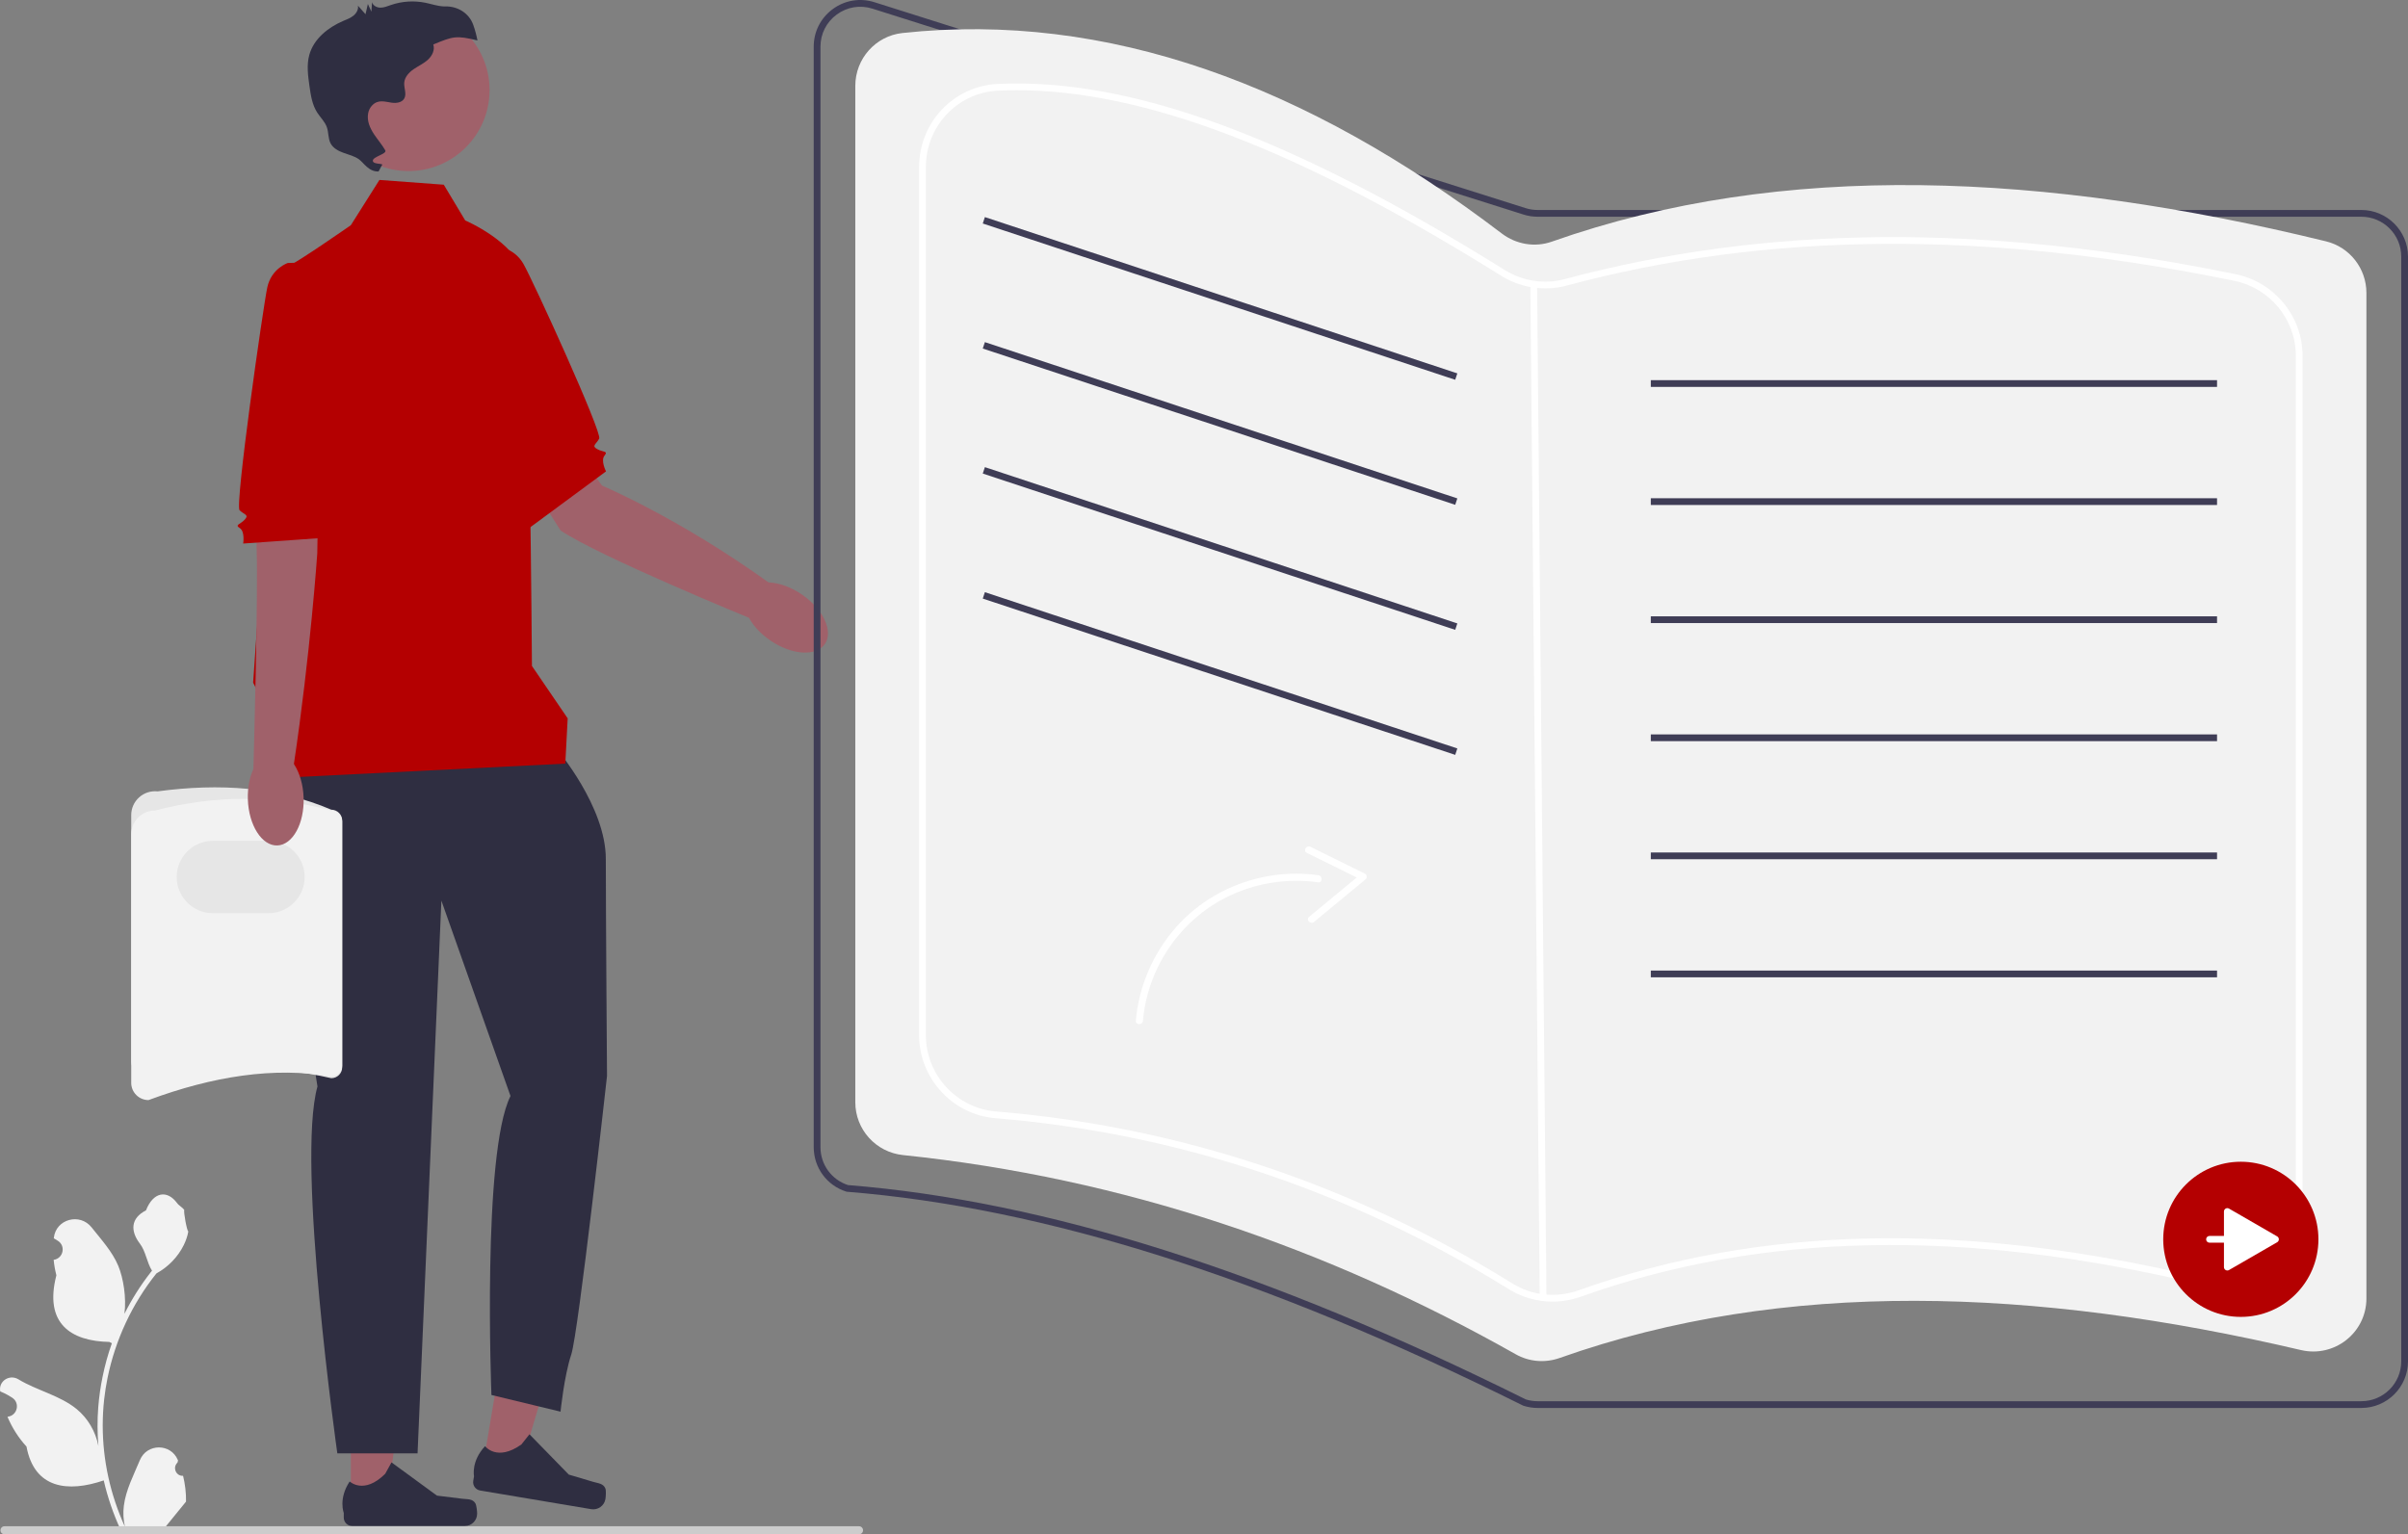 <svg xmlns="http://www.w3.org/2000/svg" xmlns:xlink="http://www.w3.org/1999/xlink" width="713.742" height="454.878" viewBox="0 0 713.742 454.878"><rect x="0" y="0" width="713.742" height="454.878" fill="#808080" stroke="none"/><path d="M151.455,107.121l26.994,36.849s23.015,9.678,49.913,29.109l-6.439,10.051s-44.397-18.18-55.759-25.861l-20.747-32.525,6.038-17.623Z" fill="#a0616a"></path><ellipse cx="233.007" cy="183.071" rx="8.267" ry="13.924" transform="translate(-49.606 272.163) rotate(-55.653)" fill="#a0616a"></ellipse><path d="M138.261,75.664l8.834-2.506s5.142,.01,8.043,5.061c2.901,5.051,23.441,50.085,22.468,51.829-.974,1.745-2.333,2.13-.588,3.104,1.745,.974,3.342,.48,2.153,1.939s.454,4.664,.454,4.664l-22.66,16.719-18.703-80.809Z" fill="#b40001"></path><polygon points="103.988 445.968 114.765 445.967 119.892 404.397 103.986 404.398 103.988 445.968" fill="#a0616a"></polygon><path d="M140.912,445.724h0c.336,.565,.513,2.389,.513,3.046h0c0,2.02-1.638,3.658-3.658,3.658h-33.376c-1.378,0-2.495-1.117-2.495-2.495v-1.39s-1.651-4.176,1.748-9.324c0,0,4.225,4.031,10.538-2.282l1.862-3.373,13.476,9.855,7.469,.919c1.634,.201,3.083-.031,3.924,1.385Z" fill="#2f2e41"></path><polygon points="142.995 435.466 153.623 437.25 165.566 397.104 149.88 394.47 142.995 435.466" fill="#a0616a"></polygon><path d="M179.449,441.342h0c.237,.613,.11,2.441,.001,3.089h0c-.335,1.992-2.221,3.336-4.213,3.001l-32.915-5.53c-1.359-.228-2.276-1.515-2.047-2.874l.23-1.37s-.936-4.392,3.269-8.905c0,0,3.499,4.675,10.77-.505l2.395-3.017,11.657,11.952,7.214,2.144c1.578,.469,3.046,.48,3.64,2.015Z" fill="#2f2e41"></path><path d="M165.087,222.162s14.48,16.952,14.48,32.492,.353,64.355,.353,64.355c0,0-8.476,76.207-10.595,82.564-2.119,6.357-3.179,16.952-3.179,16.952l-20.484-4.944s-2.825-71.693,5.651-88.645l-20.484-57.92-7.063,163.87h-23.779s-12.244-86.173-5.887-108.776c0,0-14.127-86.173-10.595-91.118,3.532-4.944,81.582-8.829,81.582-8.829Z" fill="#2f2e41"></path><path d="M112.465,53.348l19.071,1.413,6.357,10.595s14.833,6.357,16.952,15.539c2.119,9.182,2.825,116.546,2.825,116.546l10.595,15.539-.706,13.42-84.76,4.238v-12.903l-7.77-15.35s8.476-122.903,10.595-123.609c2.119-.706,18.365-12.008,18.365-12.008l8.476-13.42Z" fill="#b40001"></path><circle cx="121.096" cy="26.704" r="24.015" fill="#a0616a"></circle><path d="M140.279,7.387c-1.222-3.466-4.612-5.568-8.286-5.486-.156,.003-.311,.002-.465-.004-1.85-.076-3.626-.708-5.44-1.078-3.381-.691-6.947-.46-10.21,.662-1.014,.349-2.03,.787-3.103,.788-1.073,0-2.241-.588-2.503-1.628-.062,.942-.124,1.884-.186,2.826-.349-.762-.698-1.525-1.047-2.287l-.699,3.04-2.24-2.541c.2,1.12-.453,2.249-1.337,2.965-.884,.716-1.976,1.112-3.022,1.558-4.517,1.925-8.758,5.334-10.06,10.069-.822,2.991-.392,6.166,.044,9.237,.385,2.715,.804,5.524,2.28,7.836,.946,1.482,2.31,2.729,2.886,4.39,.537,1.548,.334,3.321,1.098,4.771,.767,1.456,2.351,2.28,3.901,2.833,1.55,.553,3.198,.945,4.533,1.908,1.335,.963,2.884,3.737,5.793,3.588l.939-1.764c.966-.787-2.608-.163-2.645-1.408-.037-1.245,4.3-2.014,3.685-3.098-.943-1.661-2.218-3.107-3.28-4.695-1.242-1.857-2.219-4.026-1.791-6.292,.167-.882,.579-1.714,1.208-2.355,1.812-1.846,3.832-1.035,5.795-.771,1.353,.182,2.969-.028,3.672-1.199,.822-1.37-.094-3.112,.018-4.705,.119-1.688,1.398-3.073,2.79-4.035,1.392-.963,2.973-1.664,4.225-2.802,1.252-1.139,2.144-2.917,1.598-4.519,5.936-2.471,6.845-2.705,13.096-1.198-.298-1.563-.715-3.103-1.244-4.604Z" fill="#2f2e41"></path><g><path d="M38.894,314.543v-72.895c0-1.999,.852-3.913,2.338-5.25,1.486-1.337,3.478-1.984,5.467-1.775,18.422-2.478,35.773-1.3,51.498,5.43,1.781,0,3.23,1.449,3.23,3.23v73.15c0,1.781-1.449,3.23-3.23,3.23-17.309-4.06-35.566-3.003-54.183,0-2.823,0-5.12-2.297-5.12-5.12Z" fill="#e6e6e6"></path><path d="M38.894,321.032v-73.666c0-3.895,3.169-7.064,7.064-7.064,17.616-4.609,35.029-4.617,52.238,0,1.781,0,3.23,1.449,3.23,3.23v72.401c0,1.778-1.445,3.226-3.222,3.23-16.968-2.952-35.145-.077-54.191,6.988-2.823,0-5.12-2.297-5.12-5.12Z" fill="#f2f2f2"></path><path d="M79.572,270.745h-16.473c-5.916,0-10.729-4.812-10.729-10.729s4.813-10.729,10.729-10.729h16.473c5.917,0,10.729,4.813,10.729,10.729s-4.813,10.729-10.729,10.729Z" fill="#e6e6e6"></path></g><path d="M94.67,126.057l-.63,38.032s-2.012,29.64-7.01,62.996l-11.912,.76s1.466-52.081,.932-65.785l.842-30.438,17.778-5.565Z" fill="#a0616a"></path><ellipse cx="81.726" cy="236.743" rx="8.267" ry="13.924" transform="translate(-7.995 2.913) rotate(-1.947)" fill="#a0616a"></ellipse><path d="M94.485,77.637l-9.176,.334s-4.89,1.592-6.096,7.29c-1.206,5.698-9.66,64.671-8.197,66.031,1.463,1.36,2.875,1.309,1.515,2.772-1.36,1.463-3.032,1.485-1.452,2.507,1.58,1.022,1.003,4.577,1.003,4.577l25.38-1.798-2.976-81.714Z" fill="#b40001"></path><path d="M699.916,417.428h-244.152c-1.417,0-2.819-.217-4.169-.644l-.144-.058c-76.45-37.994-141.996-58.73-200.383-63.396l-.222-.044c-5.776-1.827-9.656-7.125-9.656-13.183V13.838c0-4.455,2.062-8.521,5.655-11.153,3.594-2.633,8.091-3.372,12.341-2.029l193.012,61.05c1.156,.366,2.356,.551,3.566,.551h244.152c7.624,0,13.826,6.203,13.826,13.826V403.602c0,7.624-6.202,13.826-13.826,13.826Zm-247.646-2.527c1.133,.35,2.308,.527,3.494,.527h244.152c6.521,0,11.826-5.305,11.826-11.826V76.083c0-6.521-5.305-11.826-11.826-11.826h-244.152c-1.416,0-2.818-.216-4.169-.644L258.582,2.563c-3.634-1.15-7.481-.517-10.555,1.735-3.074,2.252-4.837,5.729-4.837,9.54V340.105c0,5.145,3.271,9.647,8.154,11.242,58.599,4.703,124.326,25.492,200.926,63.554Z" fill="#3f3d56"></path><path d="M462.284,402.612c66.57-23.557,140.836-20.853,219.732-2.349,9.904,2.323,19.4-5.135,19.4-15.308V86.842c0-7.239-4.935-13.569-11.968-15.289-83.229-20.353-160.969-24.097-229.479,.088-5.019,1.772-10.59,.812-14.825-2.412C387.413,25.282,328.329,3.248,267.48,9.79c-7.96,.856-13.964,7.64-13.964,15.646V326.801c0,8.069,6.105,14.816,14.131,15.651,65.494,6.812,125.676,27.456,181.645,59.07,3.963,2.238,8.701,2.609,12.992,1.091Z" fill="#f2f2f2"></path><path d="M460.146,385.895c-4.534,0-8.999-1.246-12.934-3.689-47.004-29.192-98.215-46.246-152.208-50.688-12.658-1.042-22.574-11.839-22.574-24.581V49.522c0-13.212,10.246-24.038,23.327-24.646,39.311-1.833,87.042,15.698,150.205,55.15,5.343,3.336,11.84,4.327,17.826,2.722,60.028-16.113,125.098-16.584,198.932-1.439,11.462,2.352,19.782,12.525,19.782,24.192v251.261c0,7.582-3.41,14.625-9.356,19.321-5.99,4.731-13.698,6.428-21.147,4.654-69.846-16.624-129.822-15.423-183.359,3.675h0c-2.78,.992-5.651,1.482-8.493,1.482ZM301.369,26.748c-1.861,0-3.696,.042-5.519,.127-12.011,.558-21.419,10.506-21.419,22.647V306.937c0,11.709,9.109,21.631,20.738,22.587,54.312,4.469,105.822,21.621,153.099,50.982,5.882,3.654,13.063,4.391,19.7,2.023l.336,.941-.336-.941c53.911-19.232,114.26-20.455,184.494-3.737,6.851,1.63,13.938,.072,19.445-4.278,5.463-4.315,8.596-10.785,8.596-17.752V105.501c0-10.721-7.647-20.071-18.185-22.233-73.521-15.082-138.291-14.62-198.011,1.412-6.522,1.749-13.593,.672-19.404-2.957-59.858-37.388-105.696-54.976-143.534-54.976Z" fill="#fff"></path><rect x="454.996" y="84.245" width="2" height="301.19" transform="translate(-2.15 4.223) rotate(-.529)" fill="#fff"></rect><rect x="360.63" y="14.733" width="2" height="147.5" transform="translate(164.026 404.011) rotate(-71.692)" fill="#3f3d56"></rect><rect x="360.63" y="51.801" width="2" height="147.5" transform="translate(128.835 429.435) rotate(-71.692)" fill="#3f3d56"></rect><rect x="360.63" y="88.869" width="2" height="147.5" transform="translate(93.644 454.858) rotate(-71.692)" fill="#3f3d56"></rect><rect x="360.63" y="125.936" width="2" height="147.5" transform="translate(58.453 480.282) rotate(-71.692)" fill="#3f3d56"></rect><rect x="489.307" y="112.71" width="167.833" height="2" fill="#3f3d56"></rect><rect x="489.307" y="147.718" width="167.833" height="2" fill="#3f3d56"></rect><rect x="489.307" y="182.726" width="167.833" height="2" fill="#3f3d56"></rect><rect x="489.307" y="217.735" width="167.833" height="2" fill="#3f3d56"></rect><rect x="489.307" y="252.743" width="167.833" height="2" fill="#3f3d56"></rect><rect x="489.307" y="287.751" width="167.833" height="2" fill="#3f3d56"></rect><path d="M54.259,437.545c-2.066,.129-3.208-2.437-1.645-3.933l.155-.618c-.02-.05-.041-.099-.062-.148-2.089-4.982-9.17-4.947-11.241,.042-1.839,4.428-4.179,8.864-4.756,13.546-.258,2.067-.142,4.172,.316,6.2-4.308-9.411-6.575-19.687-6.575-30.021,0-2.597,.142-5.193,.433-7.783,.239-2.119,.568-4.224,.995-6.31,2.306-11.277,7.299-22.018,14.5-30.99,3.462-1.892,6.349-4.851,8.093-8.397,.626-1.279,1.117-2.655,1.35-4.056-.394,.052-1.486-5.949-1.188-6.317-.549-.833-1.532-1.247-2.131-2.06-2.982-4.043-7.091-3.337-9.236,2.157-4.582,2.313-4.627,6.148-1.815,9.837,1.789,2.347,2.035,5.522,3.604,8.035-.162,.207-.329,.407-.491,.614-2.961,3.798-5.522,7.88-7.681,12.169,.61-4.766-.291-10.508-1.826-14.21-1.748-4.217-5.025-7.769-7.91-11.415-3.466-4.379-10.573-2.468-11.184,3.083-.006,.054-.012,.107-.017,.161,.429,.242,.848,.499,1.259,.77,2.339,1.547,1.531,5.174-1.241,5.602l-.063,.01c.155,1.544,.42,3.074,.807,4.579-3.702,14.316,4.29,19.53,15.701,19.764,.252,.129,.497,.258,.749,.381-1.156,3.255-2.08,6.594-2.764,9.979-.614,2.99-1.04,6.013-1.279,9.049-.297,3.83-.271,7.68,.052,11.503l-.019-.136c-.82-4.211-3.107-8.145-6.427-10.87-4.946-4.063-11.933-5.559-17.268-8.824-2.568-1.572-5.859,.459-5.411,3.437l.022,.143c.794,.323,1.569,.698,2.319,1.117,.429,.242,.848,.499,1.259,.77,2.339,1.547,1.531,5.174-1.241,5.602l-.063,.01c-.045,.006-.084,.013-.129,.019,1.363,3.236,3.262,6.239,5.639,8.829,2.315,12.497,12.256,13.683,22.89,10.044h.006c1.163,5.064,2.861,10.011,5.044,14.726h18.02c.065-.2,.123-.407,.181-.607-1.666,.103-3.346,.006-4.986-.297,1.337-1.641,2.674-3.294,4.011-4.935,.032-.032,.058-.065,.084-.097,.678-.84,1.363-1.673,2.041-2.512l0-.001c.042-2.578-.267-5.147-.879-7.64l-.001-0Z" fill="#f2f2f2"></path><path d="M255.81,453.688c0,.66-.53,1.19-1.19,1.19H1.33c-.66,0-1.19-.53-1.19-1.19,0-.66,.53-1.19,1.19-1.19H254.62c.66,0,1.19,.53,1.19,1.19Z" fill="#ccc"></path><g><circle cx="664.19" cy="367.428" r="23" fill="#b40001"></circle><path d="M674.961,366.562l-14.271-8.24c-.667-.385-1.5,.096-1.5,.866v7.24h-4.281c-.552,0-1,.448-1,1,0,.552,.448,1,1,1h4.281v7.24c0,.77,.833,1.251,1.5,.866l14.271-8.24c.667-.385,.667-1.347,0-1.732Z" fill="#fff"></path></g><g><path d="M336.668,302.595c.896-10.25,5.151-20.041,11.962-27.747,6.634-7.506,15.703-12.655,25.482-14.753,5.459-1.171,11.114-1.399,16.642-.611,1.323,.189,1.288,2.29-.049,2.099-9.409-1.342-19.134,.298-27.588,4.642-8.666,4.453-15.602,11.696-19.886,20.43-2.45,4.995-3.979,10.446-4.463,15.988-.117,1.341-2.217,1.3-2.099-.049h0Z" fill="#fff"></path><path d="M388.426,251.057l16.162,7.974c.588,.29,.684,1.247,.185,1.66l-15.3,12.648c-1.036,.856-2.493-.656-1.449-1.519l15.3-12.648,.185,1.66-16.162-7.974c-1.214-.599-.124-2.396,1.08-1.802h0Z" fill="#fff"></path></g></svg>